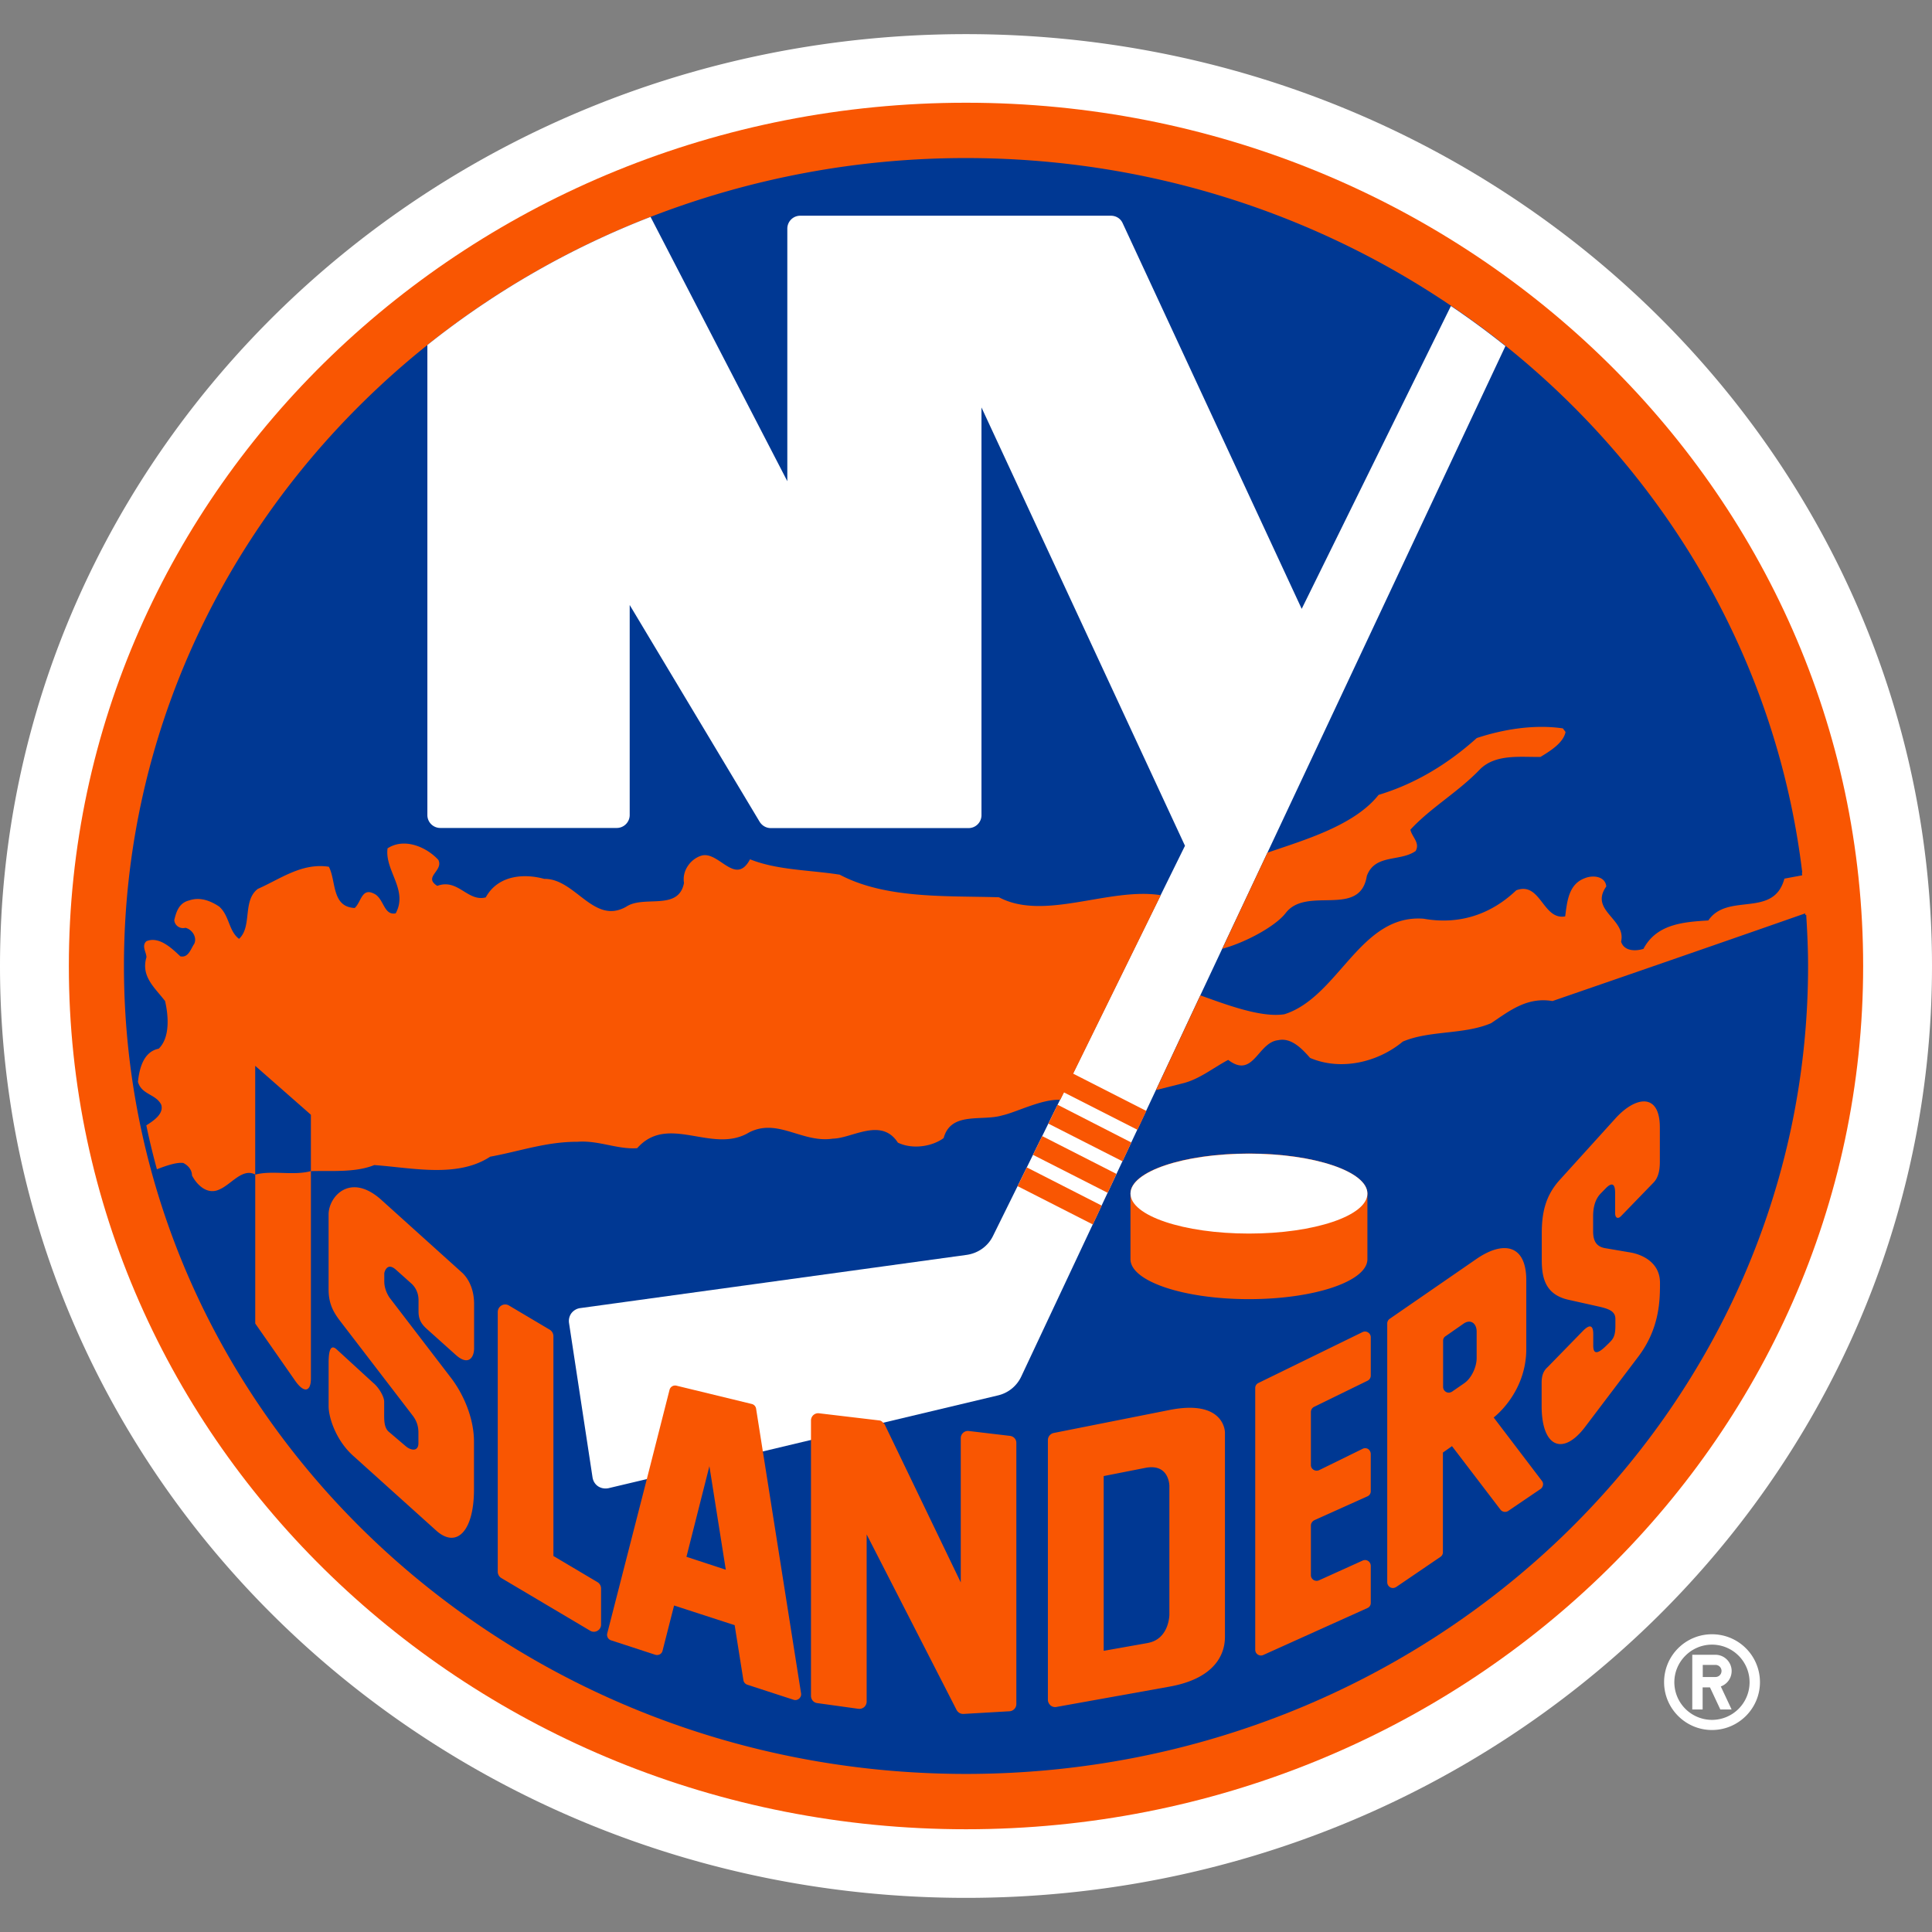 <?xml version="1.0"?>
<!--Icons from directory ""-->
<svg xmlns="http://www.w3.org/2000/svg" width="32" height="32" viewBox="0 0 32 32"><rect x="0" y="0" width="32" height="32" fill="#808080" stroke="none"/><svg viewBox="0 0 246.746 238.029" width="32" height="32" id="lhs-team-3" y="0"><g fill="#FFF"><path d="M123.373 0C55.238 0 0 53.29 0 119.014s55.238 119.014 123.373 119.014 123.373-53.29 123.373-119.014S191.51 0 123.373 0zm95.27 204.362c-3.376 0-6.113 2.737-6.113 6.114s2.752 6.114 6.114 6.114c3.392 0 6.13-2.752 6.13-6.114a6.118 6.118 0 0 0-6.13-6.114zm0 10.935a4.812 4.812 0 0 1-4.804-4.805c0-2.648 2.17-4.805 4.804-4.805a4.803 4.803 0 0 1 4.805 4.805 4.804 4.804 0 0 1-4.806 4.805z"/><path d="M221.158 209.063a2.079 2.079 0 0 0-2.083-2.083h-2.946v6.992h1.323v-2.827h.937l1.324 2.827h1.443l-1.384-2.946a2.087 2.087 0 0 0 1.385-1.963zm-2.068.76h-1.622v-1.548h1.622a.77.77 0 0 1 .774.774c0 .43-.342.772-.774.772z"/></g><path d="M123.373 8.762c-63.286 0-114.58 49.362-114.58 110.252s51.294 110.252 114.58 110.252 114.58-49.36 114.58-110.252S186.66 8.762 123.374 8.762z" fill="#F95602"/><path d="M230.56 112.498c-.12-1.815-.223-3.63-.43-5.415l.044-.015c-3.243-26.957-17.287-50.73-37.89-67.258a104.036 104.036 0 0 0-6.963-5.118c-17.524-11.857-38.872-18.864-61.946-18.864a111.373 111.373 0 0 0-40.286 7.513 108.632 108.632 0 0 0-28.504 16.365c-23.67 18.923-38.754 47.427-38.754 79.308 0 56.993 48.14 103.185 107.544 103.185s107.544-46.192 107.544-103.185c0-2.187-.104-4.374-.238-6.546" fill="#003893"/><path d="M112.796 177.346l14.683-3.496a4.382 4.382 0 0 0 2.96-2.425l9.118-19.4 8.063-17.152 5.67-12.095 2.796-5.95 5.772-12.26 30.408-64.728a103.76 103.76 0 0 0-6.962-5.118l-19.057 38.68-22.866-49.257c-.267-.595-.847-.952-1.502-.952h-39.676c-.922 0-1.65.744-1.65 1.65v32.254L83.086 23.342a108.573 108.573 0 0 0-28.504 16.364v60.028c0 .922.744 1.65 1.65 1.65h22.54c.906 0 1.65-.743 1.65-1.65V72.91l16.588 27.672c.313.506.834.818 1.43.818h25.26c.922 0 1.65-.744 1.65-1.65V47.68l25.99 55.98-3.108 6.31-18.27 37.16-3.138 6.353c-.64 1.324-1.904 2.217-3.362 2.425l-49.376 6.8c-.43.058-.833.297-1.1.64a1.68 1.68 0 0 0-.313 1.25l3.005 19.74c.074.46.327.878.714 1.13.387.254.863.328 1.31.24l4.893-1.16" fill="#FFF"/><g fill="#F95602"><path d="M140.705 149.616l-9.566-4.88-1.176 2.395 9.61 4.895 1.13-2.41zm3.778-8.063l-9.417-4.82-1.175 2.41 9.478 4.82 1.115-2.41zm-12.556 1.577l9.536 4.85 1.13-2.41-9.49-4.835-1.176 2.395zm-34.5 37.876l-.862-5.46a.734.734 0 0 0-.55-.595l-9.61-2.335a.736.736 0 0 0-.893.52l-2.9 11.397-5.06 19.727c-.088.37.12.758.492.877l5.653 1.845a.78.78 0 0 0 .58-.06.698.698 0 0 0 .342-.46l1.472-5.773 7.736 2.513 1.116 7.022c.045.268.238.49.49.58l5.907 1.92c.254.088.507.03.715-.135.193-.18.298-.417.253-.684l-4.88-30.9z"/><path d="M148.247 109.97c-6.62-1.042-14.862 3.346-20.664.267-6.665-.208-14.445.238-20.337-2.886-3.853-.61-7.96-.564-11.455-1.963-1.873 3.51-4-1.146-6.232-.46-1.34.416-2.47 1.888-2.202 3.48-.7 3.63-5.103 1.517-7.38 3.035-4.164 2.365-6.485-3.615-10.472-3.556-2.722-.744-5.95-.402-7.468 2.365-2.336.596-3.526-2.454-6.19-1.472-1.844-1.146.834-1.92.135-3.318-1.516-1.65-4.343-2.87-6.485-1.473-.387 2.84 2.663 5.296 1.04 8.3-1.576.313-1.487-1.992-2.84-2.543-1.503-.73-1.577 1.13-2.395 1.86-2.975-.134-2.35-3.45-3.303-5.266-3.45-.536-6.22 1.577-9.075 2.827-1.993 1.532-.684 4.79-2.395 6.382-1.34-1.012-1.205-2.93-2.53-4.12-1.115-.745-2.454-1.266-3.837-.79-1.28.313-1.636 1.385-1.904 2.5.03.67.7 1.19 1.428.997.848.208 1.517 1.205 1.116 2.053-.43.61-.73 1.815-1.77 1.592-1.13-1.072-2.737-2.59-4.33-1.935-.668.595 0 1.413 0 2.053-.728 2.455 1.057 3.868 2.38 5.594.447 1.92.64 4.686-.817 6.085-1.964.387-2.47 2.574-2.648 4.225.46 1.666 2.29 1.547 2.975 2.93.342 1.132-.893 1.994-1.904 2.634a90.49 90.49 0 0 0 1.354 5.61c1.205-.477 2.574-.923 3.362-.804.67.327 1.116.922 1.116 1.592.655 1.265 1.993 2.514 3.51 1.785 1.533-.656 2.917-2.768 4.568-1.905v19.028l5.043 7.23c1.25 1.83 2.067 1.384 2.067-.18v-26.51c2.648-.074 5.653.208 8.093-.774 4.835.342 10.607 1.68 14.802-1.07 3.704-.67 7.156-1.92 11.143-1.905 2.722-.208 5.088.997 7.632.818 3.972-4.492 9.61.834 14.31-2.022 3.66-1.86 6.77 1.398 10.683.803 2.455-.03 6.174-2.766 8.3.507 1.786.878 4.315.55 5.848-.58.937-3.437 4.894-2.113 7.498-2.9 1.726-.373 5.103-2.128 7.394-1.98l.476-.952 9.387 4.775 1.13-2.41-9.342-4.76 11.187-22.79zm15.948 2.29c2.678-3.526 9.49.684 10.37-4.746 1.04-2.84 4.24-1.785 6.232-3.184.595-1.04-.46-1.785-.67-2.722 2.604-2.827 6.115-4.805 8.912-7.736 2.007-1.964 5.13-1.517 7.705-1.562 1.205-.73 2.93-1.785 3.2-3.184l-.343-.46c-3.66-.537-7.617.118-10.994 1.234-3.808 3.422-7.99 5.89-12.54 7.26-3.11 3.942-9.582 5.787-14.193 7.38l-5.772 12.272c2.915-.773 6.783-2.856 8.092-4.552z"/><path d="M58.972 158.14l-10.265-9.253c-3.972-3.57-6.74-.43-6.74 1.86v9.566c0 1.83.61 2.9 1.444 4.002l9.3 12.125c.52.684.728 1.37.728 2.172v1.354c0 1.07-.952.982-1.696.312l-2.008-1.71c-.744-.55-.67-1.697-.67-2.68v-1.234c0-.655-.698-1.83-1.397-2.395l-4.642-4.256c-.714-.67-1.056-.104-1.056 1.696v5.534c0 1.458.936 4.36 3.123 6.323l10.637 9.58c2.59 2.307 4.805.06 4.805-5.265v-6.1c0-3.034-1.354-6.084-2.93-8.15l-7.81-10.192s-.715-.922-.715-2.127v-1.056s.283-1.532 1.517-.417l1.993 1.785c.506.476.863 1.205.863 2.068v1.443c0 .848.223 1.473.997 2.187l3.75 3.362c1.576 1.428 2.35.402 2.35-.848v-5.742c-.03-2.115-.94-3.38-1.578-3.945zm17.346 39.572l-5.638-3.347v-28.073a.985.985 0 0 0-.43-.803l-5.267-3.125a.925.925 0 0 0-.922 0 .972.972 0 0 0-.49.818v33.205c0 .312.18.625.446.788l11.366 6.74a.895.895 0 0 0 .922 0 .89.89 0 0 0 .46-.804V198.5a.95.95 0 0 0-.446-.788zm73.015-21.987l-14.758 2.93a.94.94 0 0 0-.744.908v33.175c0 .268.135.52.328.7a.91.91 0 0 0 .76.207l14.415-2.59c7.11-1.264 7.11-5.533 7.11-6.456v-26.02s0-4.27-7.11-2.855zm25.395-9.908a.718.718 0 0 0-.714-.045l-13.3 6.5a.702.702 0 0 0-.402.656v33.398c0 .268.12.49.327.625.207.135.46.165.698.06l13.3-5.995a.695.695 0 0 0 .43-.67v-4.715a.756.756 0 0 0-.326-.625.734.734 0 0 0-.7-.06l-5.593 2.53a.73.73 0 0 1-.7-.06.711.711 0 0 1-.327-.61v-6.323c0-.298.18-.55.43-.684l6.785-3.05a.695.695 0 0 0 .43-.67v-4.745a.797.797 0 0 0-.326-.625.718.718 0 0 0-.714-.03l-5.55 2.722a.756.756 0 0 1-.713-.045.7.7 0 0 1-.342-.625v-6.754c0-.283.164-.536.402-.655l6.843-3.346a.732.732 0 0 0 .402-.67v-4.88a.705.705 0 0 0-.342-.607zm16.037 10.86s4.166-3.11 4.166-8.762v-8.748c0-4.642-2.974-5.073-6.366-2.737l-11.083 7.647a.718.718 0 0 0-.31.61v33.026c0 .283.148.52.386.655.238.134.52.104.76-.045l5.637-3.838a.705.705 0 0 0 .327-.595v-12.735l1.16-.818 6.19 8.108a.742.742 0 0 0 .996.164l4.12-2.798a.763.763 0 0 0 .313-.49.655.655 0 0 0-.15-.566l-6.145-8.08zm15.53-38.174l-7.155 7.9c-1.83 2.068-2.232 4.255-2.232 6.784v3.362c0 2.35.476 4.477 3.51 5.117l3.928.878c1.265.298 1.964.64 1.964 1.547v.878c0 1.384-.312 1.71-.908 2.29-.595.58-1.92 1.965-1.92.24v-1.474c0-1.22-.505-1.22-1.293-.43l-4.524 4.64c-.536.477-.774 1.057-.774 2.01v2.96c0 5.325 2.752 6.38 5.55 2.677l6.768-8.94c2.797-3.676 2.797-7.35 2.797-9.478 0-2.53-2.172-3.57-3.72-3.853l-3.317-.565c-1.175-.223-1.503-1.027-1.503-2.172v-1.8c0-.55 0-1.993.952-2.99l.668-.684c.7-.713 1.19-.698 1.19.58v2.604c0 .536.312.848.788.342l4.136-4.27c.7-.73.788-1.86.788-2.633v-4.344c.02-4.495-3.075-4.078-5.694-1.177zm-46.786 4.463c-8.362 0-15.13 2.276-15.13 5.103v8.39c0 2.812 6.768 5.103 15.13 5.103 8.345 0 15.13-2.276 15.13-5.103v-8.39c-.016-2.813-6.8-5.104-15.13-5.104zm-2.65-11.96c3.23 2.47 3.765-2.247 6.383-2.515 1.65-.37 3.035 1.072 4.076 2.262 3.926 1.68 8.657.565 11.84-2.083 3.423-1.46 7.796-.864 11.278-2.352 2.32-1.547 4.567-3.377 7.84-2.827 9.7-3.346 23.565-8.137 33.65-11.677-.118-1.8.224-2.93 0-4.716l-4.03.76c-1.37 5.102-7.246 1.71-9.716 5.34-3.17.193-6.605.446-8.286 3.63-1.012.312-2.47.312-2.856-.922.684-2.916-4.076-3.942-1.89-7.052-.133-1.324-1.725-1.473-2.736-1.056-2.113.774-2.26 3.035-2.514 4.88-2.87.52-3.124-4.508-6.248-3.332-3.2 3.05-7.23 4.448-11.827 3.63-8.138-.625-10.83 9.982-17.778 12.2-2.99.475-7.483-1.25-10.74-2.41l-5.67 12.094 3.32-.834c2.185-.507 3.91-1.965 5.904-3.02zm-27.863 48.02l-5.266-.624a.901.901 0 0 0-.713.223.906.906 0 0 0-.312.7v18.416l-9.715-20.172c-.045-.09-.134-.164-.193-.223-.15-.164-.312-.283-.536-.298l-7.646-.907a.923.923 0 0 0-.73.223.931.931 0 0 0-.31.684v35.182c0 .46.326.863.787.922l5.267.73a.953.953 0 0 0 .744-.224.957.957 0 0 0 .313-.7v-21.347l11.485 22.42c.18.327.506.52.878.506l5.89-.342a.926.926 0 0 0 .864-.922V179.95c.015-.49-.342-.863-.803-.923z"/></g><path d="M146.24 183.118l-5.282 1.04v22.316l5.61-.997c2.78-.49 2.78-3.63 2.78-3.63v-16.483c-.015 0-.015-2.87-3.11-2.246zm40.67-18.418l-2.29 1.593a.67.67 0 0 0-.313.595v5.876c0 .283.148.52.386.655.238.133.52.103.76-.046l1.59-1.1c.85-.596 1.548-1.994 1.548-3.185v-3.423c-.016-.996-.76-1.606-1.682-.966zm-94.215 31.42L90.6 182.896l-2.93 11.574 5.027 1.65zm-52.99-50.908v-7.2l-7.112-6.248v13.895c2.172-.582 4.85.162 7.11-.448z" fill="#003893"/><ellipse cx="159.509" cy="148.084" rx="15.13" ry="5.103" fill="#FFF"/></svg></svg>
